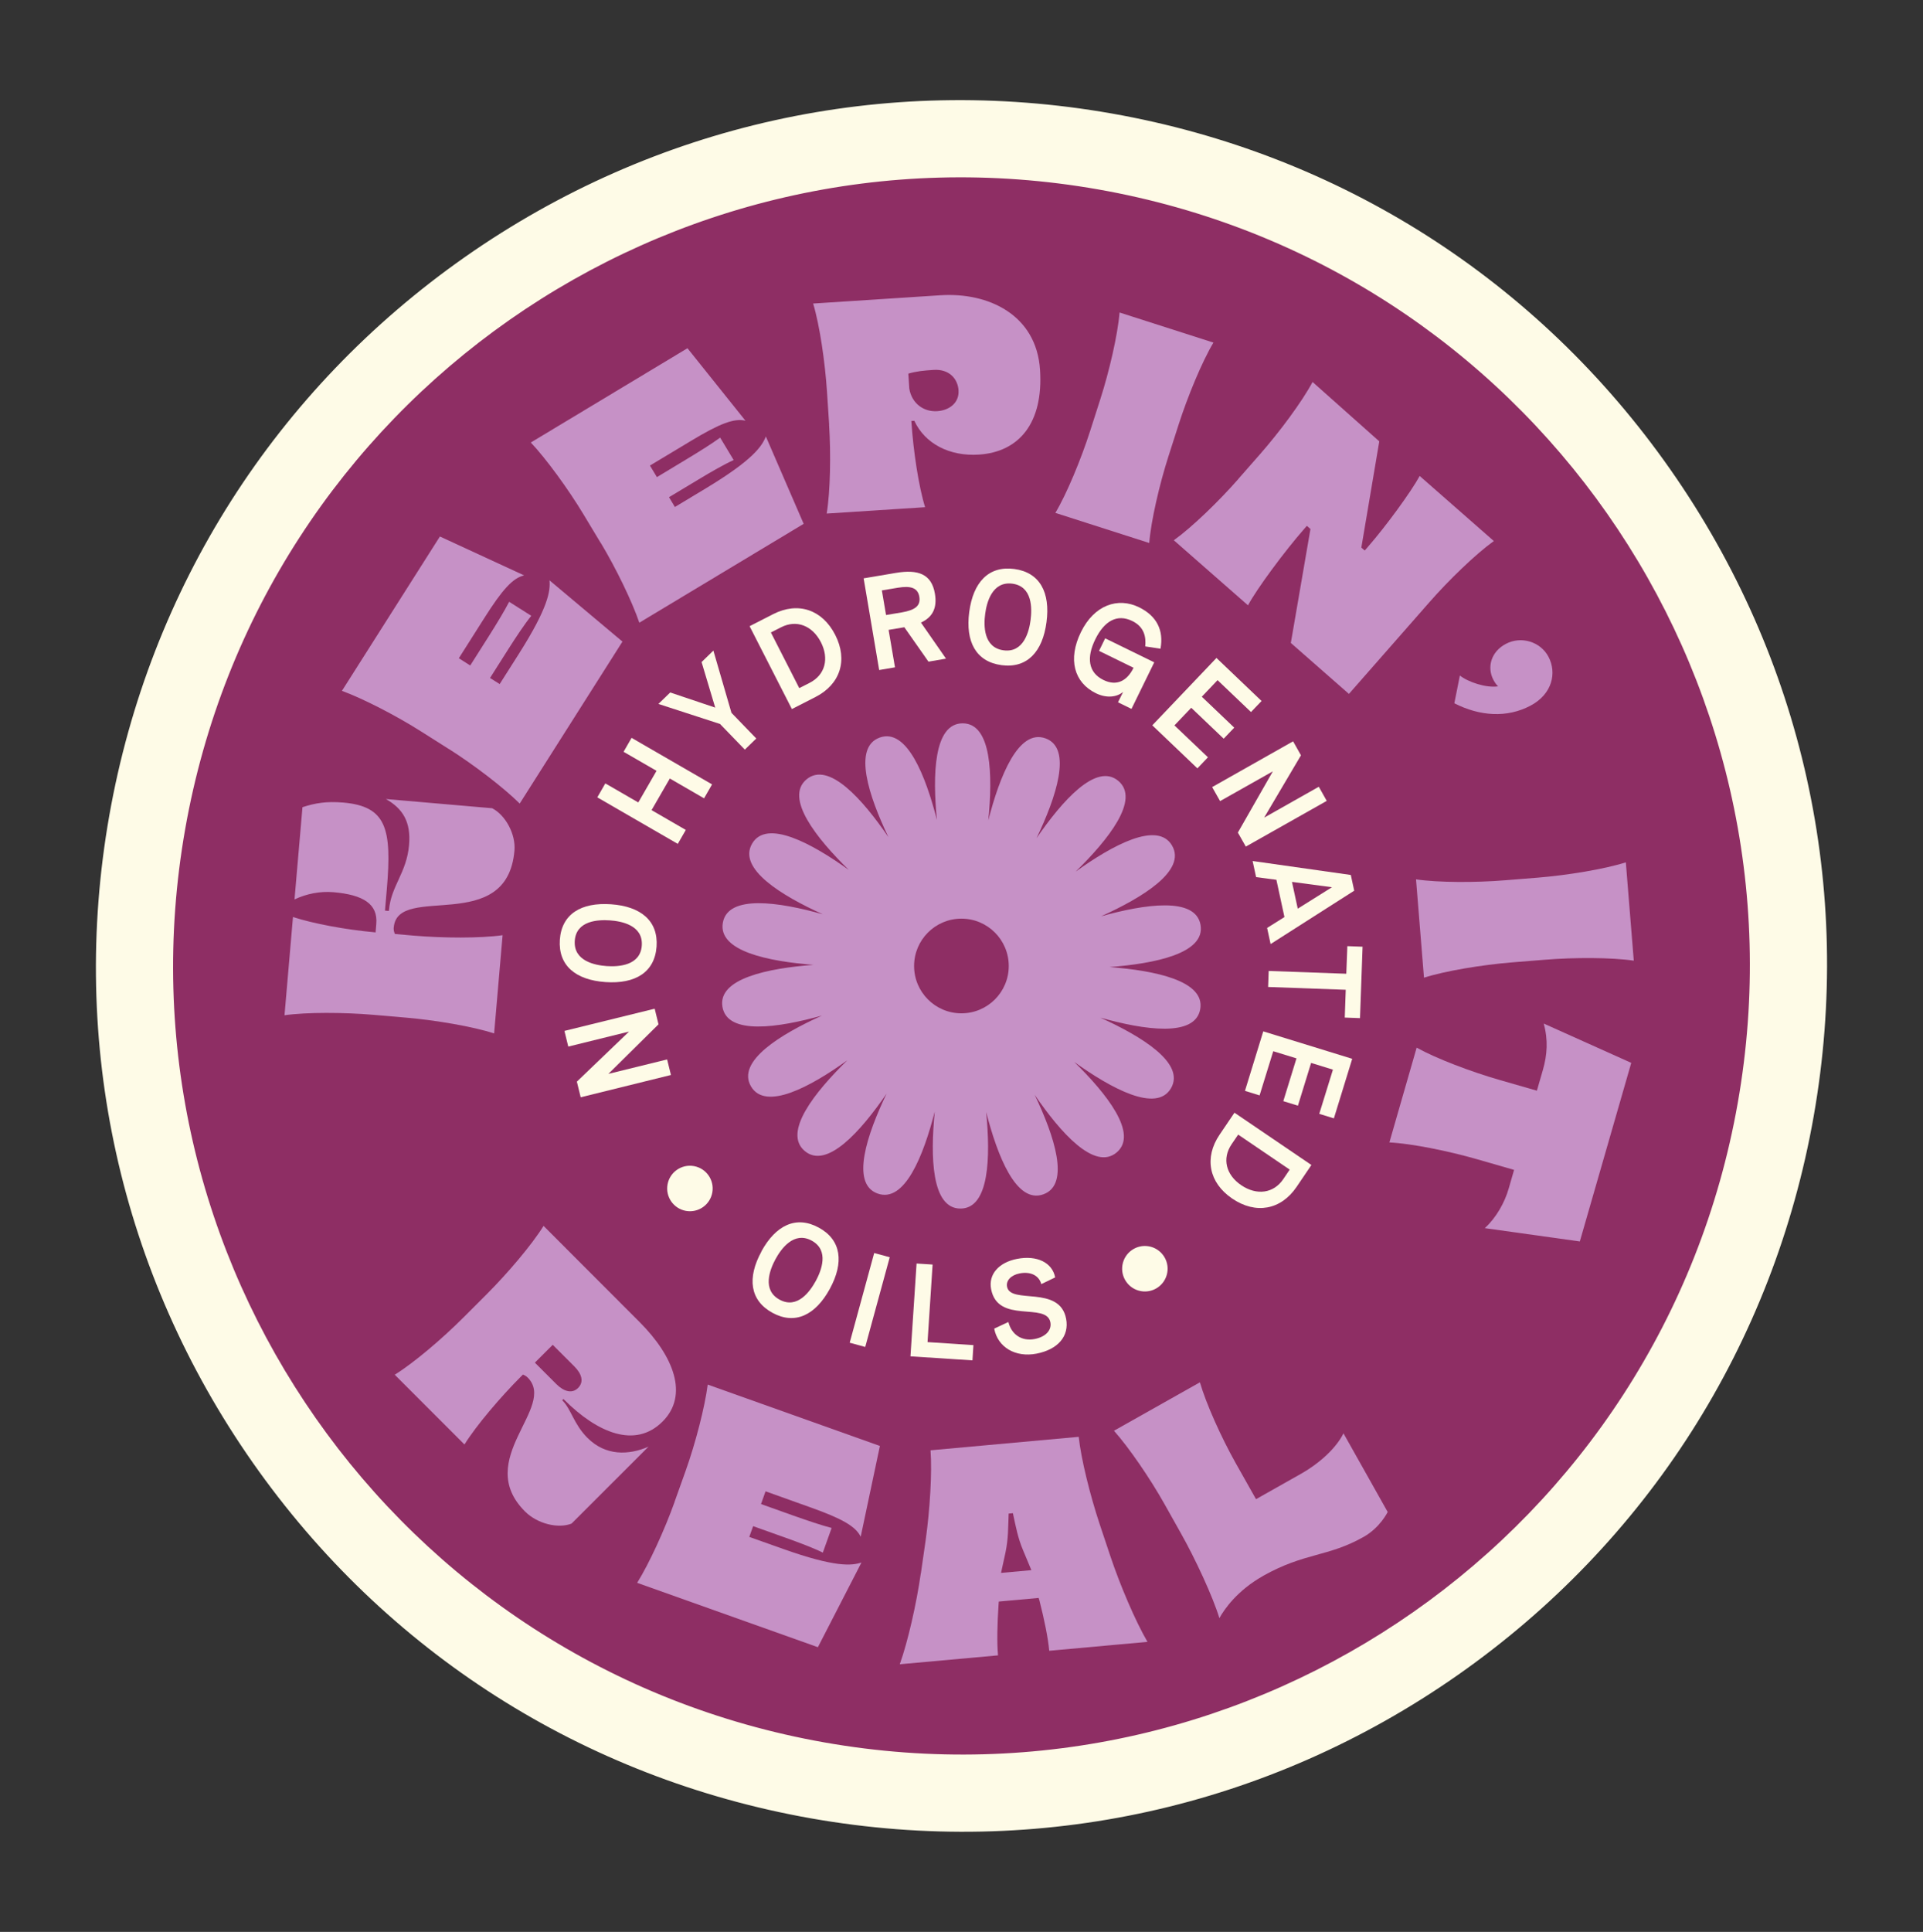 <svg xmlns="http://www.w3.org/2000/svg" fill="none" viewBox="0 0 230 231" height="231" width="230">
<rect x="0" y="0" width="230" height="231" fill="#333333" stroke="none"/>
<path fill="#8E2E64" d="M97.823 212.894C44.127 203.426 8.139 152.031 17.608 98.334C27.076 44.638 78.472 8.641 132.169 18.11C185.866 27.578 221.853 78.973 212.385 132.669C202.917 186.366 151.522 222.353 97.825 212.885L97.823 212.894Z"></path>
<path fill="#FEFBE7" d="M131.37 22.652C182.651 31.694 216.888 80.59 207.846 131.871C198.804 183.153 149.908 217.39 98.626 208.348C47.345 199.305 13.108 150.41 22.15 99.128C31.192 47.847 80.088 13.61 131.37 22.652ZM132.971 13.572C105.741 8.771 78.275 14.863 55.633 30.717C32.988 46.581 17.87 70.307 13.07 97.527C8.271 124.748 14.361 152.222 30.215 174.865C46.07 197.508 69.796 212.626 97.025 217.427C124.255 222.229 151.72 216.137 174.363 200.282C197.006 184.428 212.124 160.702 216.926 133.472C221.727 106.243 215.635 78.777 199.78 56.135C183.926 33.492 160.2 18.373 132.971 13.572Z"></path>
<path fill="#C691C6" d="M47.089 110.873C47.06 111.196 47.139 111.491 47.238 111.677L49.46 111.872C52.973 112.173 57.443 112.203 60.113 111.822L59.099 123.57C56.541 122.735 52.122 121.993 48.619 121.685L44.681 121.346C41.167 121.045 36.697 121.015 34.028 121.396L35.041 109.648C37.43 110.434 41.41 111.173 44.812 111.474L44.92 111.493L45.006 110.478C45.213 108.08 43.43 106.989 39.88 106.681C38.266 106.547 36.654 106.871 35.225 107.546L36.177 96.517C37.667 96.031 39.02 95.792 41.059 95.964C46.212 96.414 46.886 99.07 46.267 106.3L46.045 108.883L46.506 108.926L46.525 108.817C46.76 105.947 48.637 104.378 48.925 101.049C49.167 98.292 48.186 96.687 46.151 95.542L58.867 96.642C60.454 97.465 61.701 99.735 61.531 101.708C60.649 111.916 47.559 105.555 47.097 110.884L47.089 110.873Z"></path>
<path fill="#C691C6" d="M53.718 89.585L50.375 87.469C47.404 85.579 43.421 83.528 40.897 82.606L52.614 64.15L62.691 68.801C61.347 69.098 60.079 70.503 57.939 73.88L54.879 78.705L56.242 79.573L58.459 76.078C59.367 74.647 60.331 73.057 60.899 71.959L63.543 73.633C62.766 74.591 61.733 76.15 60.827 77.572L58.609 81.067L59.764 81.794L62.058 78.183C65.622 72.567 65.835 70.62 65.723 69.392L74.449 76.716L62.16 96.082C60.255 94.192 56.7 91.468 53.72 89.576L53.718 89.585Z"></path>
<path fill="#C691C6" d="M71.832 64.897L69.79 61.504C67.972 58.487 65.334 54.867 63.488 52.912L82.224 41.639L89.159 50.305C87.822 49.976 86.055 50.656 82.638 52.722L77.737 55.668L78.57 57.051L82.111 54.914C83.556 54.045 85.145 53.052 86.134 52.328L87.749 55.009C86.63 55.514 85.006 56.444 83.559 57.322L80.019 59.45L80.721 60.623L84.387 58.414C90.085 54.981 91.153 53.334 91.599 52.186L96.122 62.636L76.465 74.458C75.604 71.909 73.645 67.885 71.828 64.868L71.832 64.897Z"></path>
<path fill="#C691C6" d="M99.17 50.768L98.911 46.818C98.679 43.304 98.037 38.875 97.256 36.294L112.466 35.306C118.205 34.932 123.965 37.624 124.393 44.224C124.808 50.579 121.894 54.044 117.083 54.357C113.568 54.589 110.62 53.049 109.36 50.318L109 50.339L109.013 50.481C109.238 53.929 109.876 58.17 110.647 60.646L98.876 61.407C99.316 58.751 99.384 54.279 99.162 50.757L99.17 50.768ZM114.65 46.701C114.554 45.233 113.477 44.116 111.679 44.229C110.458 44.304 109.561 44.399 108.641 44.677L108.756 46.467C109.05 48.25 110.49 49.272 112.101 49.163C113.54 49.07 114.738 48.167 114.643 46.69L114.65 46.701Z"></path>
<path fill="#C691C6" d="M130.387 51.528L131.594 47.762C132.673 44.404 133.684 40.051 133.905 37.366L145.132 40.965C143.751 43.278 142.047 47.415 140.97 50.764L139.763 54.53C138.684 57.888 137.673 62.24 137.453 64.926L126.226 61.327C127.607 59.014 129.31 54.877 130.387 51.528Z"></path>
<path fill="#C691C6" d="M148.112 57.263L150.724 54.288C153.046 51.636 155.718 48.054 156.99 45.675L164.969 52.774L162.823 65.474L163.229 65.827L163.581 65.421C165.785 62.907 168.8 58.758 169.8 56.912L178.67 64.692C176.483 66.263 173.266 69.375 170.945 72.028L161.338 82.972L154.39 76.879L156.737 63.25L156.307 62.874L156.002 63.223C153.61 65.956 150.328 70.395 149.266 72.38L140.396 64.6C142.583 63.029 145.8 59.917 148.121 57.265L148.112 57.263Z"></path>
<path fill="#C691C6" d="M174.606 80.773C175.592 81.555 177.757 82.283 179.181 82.066C179.035 81.937 178.804 81.653 178.623 81.303C177.815 79.775 178.341 77.911 180.124 76.98C181.97 76.014 184.266 76.746 185.206 78.532C186.23 80.472 185.652 83.01 183.041 84.385C180.244 85.858 177.004 85.652 173.946 84.092L174.605 80.782L174.606 80.773Z"></path>
<path fill="#C691C6" d="M180.017 105.255L183.958 104.939C187.473 104.65 191.888 103.931 194.457 103.111L195.408 114.868C192.744 114.473 188.269 114.471 184.754 114.759L180.813 115.075C177.299 115.364 172.884 116.083 170.315 116.903L169.364 105.146C172.028 105.541 176.503 105.543 180.017 105.255Z"></path>
<path fill="#C691C6" d="M179.364 129.134L183.819 130.415L184.538 127.93C185.052 126.13 185.184 124.374 184.636 122.386L195.106 127.088L188.954 148.443L177.588 146.851C178.961 145.596 179.962 143.797 180.443 142.131L181.091 139.886L176.636 138.604C173.25 137.633 168.867 136.738 166.177 136.601L169.439 125.268C171.791 126.581 175.978 128.162 179.364 129.134Z"></path>
<path fill="#C691C6" d="M63.115 164.72C62.941 164.539 62.734 164.437 62.551 164.358L62.371 164.533C59.881 167.024 56.979 170.425 55.553 172.72L47.213 164.378C49.505 162.957 52.909 160.056 55.399 157.564L58.194 154.771C60.684 152.28 63.587 148.878 65.012 146.583L76.502 158.084C80.545 162.129 82.426 166.805 79.245 169.979C75.984 173.233 71.467 171.351 67.471 167.36L67.391 167.281L67.243 167.432L67.267 167.455C68.333 168.523 68.614 170.277 70.268 171.935C72.458 174.119 75.222 173.998 77.565 172.979L68.359 182.178C66.759 182.813 64.263 182.204 62.792 180.728C56.569 174.5 66.665 168.267 63.108 164.709L63.115 164.72ZM66.544 165.502C67.436 166.39 68.424 166.677 69.141 165.96C69.88 165.22 69.572 164.258 68.68 163.37L66.109 160.801L63.973 162.933L66.544 165.502Z"></path>
<path fill="#C691C6" d="M80.673 179.601L82.004 175.875C83.188 172.555 84.308 168.221 84.647 165.557L105.241 172.895L102.943 183.752C102.356 182.516 100.705 181.579 96.943 180.242L91.562 178.319L91.022 179.843L94.915 181.232C96.51 181.794 98.276 182.396 99.468 182.7L98.414 185.65C97.313 185.1 95.565 184.445 93.971 183.874L90.078 182.486L89.617 183.771L93.653 185.204C99.916 187.431 101.873 187.215 103.037 186.83L97.824 196.958L76.207 189.261C77.629 186.984 79.499 182.914 80.683 179.593L80.673 179.601Z"></path>
<path fill="#C691C6" d="M110.14 188.143L110.719 184.117C111.219 180.535 111.5 176.025 111.295 173.415L129.021 171.803C129.29 174.416 130.382 178.793 131.518 182.223L132.805 186.073C133.951 189.505 135.784 193.816 137.243 196.32L125.493 197.385C125.35 195.806 124.897 193.647 124.335 191.423L124.229 191.067L119.462 191.5L119.43 191.897C119.28 194.183 119.227 196.392 119.367 197.934L107.618 198.998C108.593 196.277 109.625 191.703 110.134 188.123L110.14 188.143ZM123.355 187.74L122.381 185.405C121.733 183.877 121.51 182.593 121.147 180.937L120.643 180.98C120.561 182.828 120.617 183.84 120.268 185.604L119.729 188.074L123.345 187.747L123.355 187.74Z"></path>
<path fill="#C691C6" d="M151.09 188.426C147.983 190.172 146.437 192.408 145.845 193.484C145.063 190.911 142.953 186.364 141.219 183.297L139.281 179.847C137.558 176.772 135.025 173.086 133.235 171.076L143.515 165.286C144.267 167.872 146.063 171.859 147.787 174.934L150.226 179.258L155.549 176.255C157.991 174.879 159.881 173.031 160.686 171.385L165.974 180.79C165.974 180.79 165.083 182.655 163.078 183.781C158.816 186.184 156.069 185.625 151.081 188.425L151.09 188.426Z"></path>
<path fill="#FEFBE7" d="M67.966 125.136L67.51 123.267L78.304 120.612L78.761 122.48L72.764 128.407L79.79 126.678L80.249 128.538L69.453 131.203L68.996 129.334L75.238 123.348L67.956 125.144L67.966 125.136Z"></path>
<path fill="#FEFBE7" d="M72.424 117.429C68.854 117.183 66.752 115.455 66.96 112.365C67.174 109.295 69.502 107.88 73.063 108.124C76.633 108.369 78.735 110.097 78.53 113.169C78.313 116.258 75.985 117.673 72.424 117.429ZM72.939 110.049C71.542 109.953 68.91 110.069 68.745 112.493C68.579 114.916 71.168 115.419 72.565 115.516C73.961 115.612 76.597 115.478 76.762 113.054C76.927 110.631 74.335 110.146 72.939 110.049Z"></path>
<path fill="#FEFBE7" d="M81.067 100.904L71.441 95.34L72.4 93.674L76.342 95.951L78.525 92.17L74.583 89.893L75.541 88.227L85.167 93.791L84.209 95.457L80.114 93.087L77.931 96.868L82.026 99.238L81.067 100.904Z"></path>
<path fill="#FEFBE7" d="M89.087 89.635L86.117 86.565L78.75 84.17L80.162 82.8L85.544 84.61L83.912 79.164L85.323 77.793L87.485 85.233L90.454 88.303L89.076 89.642L89.087 89.635Z"></path>
<path fill="#FEFBE7" d="M94.714 84.783L89.655 74.875L92.474 73.434C95.447 71.918 98.349 72.879 99.9 75.923C101.43 78.927 100.507 81.825 97.534 83.342L94.714 84.783ZM95.596 82.279L96.829 81.654C98.712 80.694 99.177 78.745 98.191 76.802C97.168 74.796 95.265 74.067 93.434 74.999L92.201 75.624L95.596 82.279Z"></path>
<path fill="#FEFBE7" d="M113.145 78.754L111.05 79.115L108.162 75.001L106.281 75.316L107.045 79.794L105.154 80.116L103.295 69.153L107.145 68.503C109.808 68.055 111.42 68.629 111.819 70.984C112.118 72.741 111.508 73.813 110.151 74.444L113.153 78.765L113.145 78.754ZM105.475 70.596L105.976 73.539L107.857 73.225C109.47 72.948 110.134 72.419 109.956 71.358C109.772 70.277 108.92 70.014 107.356 70.281L105.475 70.596Z"></path>
<path fill="#FEFBE7" d="M115.927 73.169C116.392 69.628 118.243 67.623 121.316 68.034C124.371 68.442 125.642 70.847 125.166 74.395C124.701 77.936 122.849 79.941 119.794 79.534C116.721 79.123 115.46 76.719 115.925 73.178L115.927 73.169ZM123.264 74.135C123.443 72.753 123.496 70.113 121.082 69.79C118.674 69.478 118.009 72.029 117.831 73.411C117.644 74.792 117.618 77.436 120.032 77.759C122.438 78.081 123.086 75.517 123.264 74.135Z"></path>
<path fill="#FEFBE7" d="M129.28 75.59C130.863 72.349 133.695 71.369 136.237 72.613C138.348 73.65 139.208 75.355 138.799 77.568L136.975 77.293C137.084 76.198 136.88 74.964 135.432 74.259C133.597 73.355 132.068 74.274 131.002 76.446C129.936 78.617 130.143 80.413 131.979 81.308C133.574 82.086 134.818 81.406 135.579 79.846L131.451 77.826L132.184 76.326L138.053 79.196L135.33 84.764L133.719 83.974L134.331 82.734C133.53 83.398 132.297 83.489 131.073 82.89C128.461 81.615 127.698 78.831 129.28 75.59Z"></path>
<path fill="#FEFBE7" d="M137.821 86.728L145.495 78.673L150.888 83.818L149.625 85.14L145.626 81.327L143.742 83.307L147.621 87.005L146.358 88.327L142.479 84.629L140.469 86.737L144.477 90.552L143.214 91.874L137.821 86.728Z"></path>
<path fill="#FEFBE7" d="M157.744 94.09L158.684 95.763L149.005 101.228L148.055 99.553L152.239 92.23L145.929 95.789L144.979 94.114L154.66 88.641L155.601 90.314L151.197 97.767L157.727 94.078L157.744 94.09Z"></path>
<path fill="#FEFBE7" d="M151.553 110.954L153.626 109.654L152.662 105.196L150.236 104.88L149.818 102.953L161.563 104.621L161.971 106.5L151.971 112.882L151.553 110.954ZM154.527 105.45L155.217 108.651L159.311 106.087L154.518 105.448L154.527 105.45Z"></path>
<path fill="#FEFBE7" d="M151.74 116.098L161.024 116.433L161.148 113.132L162.97 113.2L162.663 121.74L160.84 121.672L160.958 118.35L151.674 118.014L151.742 116.089L151.74 116.098Z"></path>
<path fill="#FEFBE7" d="M151.103 123.325L161.731 126.603L159.539 133.725L157.79 133.183L159.424 127.9L156.814 127.094L155.238 132.208L153.489 131.666L155.065 126.551L152.286 125.696L150.652 130.979L148.904 130.436L151.095 123.314L151.103 123.325Z"></path>
<path fill="#FEFBE7" d="M147.654 133.053L156.851 139.299L155.079 141.917C153.207 144.676 150.197 145.232 147.372 143.31C144.588 141.415 144.001 138.428 145.873 135.669L147.645 133.051L147.654 133.053ZM148.092 135.667L147.31 136.812C146.122 138.559 146.66 140.498 148.449 141.712C150.314 142.977 152.329 142.696 153.481 140.998L154.254 139.852L148.075 135.655L148.092 135.667Z"></path>
<path fill="#FEFBE7" d="M91.061 149.643C92.775 146.509 95.216 145.301 97.939 146.793C100.646 148.272 100.956 150.976 99.251 154.111C97.538 157.245 95.097 158.453 92.39 156.974C89.674 155.493 89.355 152.787 91.069 149.654L91.061 149.643ZM97.561 153.186C98.227 151.955 99.22 149.509 97.085 148.346C94.95 147.183 93.42 149.329 92.753 150.559C92.087 151.79 91.112 154.239 93.239 155.401C95.374 156.564 96.887 154.406 97.563 153.177L97.561 153.186Z"></path>
<path fill="#FEFBE7" d="M101.628 160.551L104.559 149.824L106.417 150.33L103.486 161.057L101.628 160.551Z"></path>
<path fill="#FEFBE7" d="M108.895 162.187L109.627 151.082L111.544 151.204L110.938 160.478L116.426 160.838L116.311 162.661L108.906 162.18L108.895 162.187Z"></path>
<path fill="#FEFBE7" d="M118.905 158.869L120.608 158.074C120.981 159.573 122.192 160.404 123.751 160.108C125.109 159.842 125.806 159.019 125.63 158.108C125.156 155.646 119.333 158.355 118.541 154.134C118.203 152.389 119.449 150.952 121.649 150.525C124.053 150.06 125.865 150.988 126.202 152.741L124.543 153.544C124.276 152.514 123.26 152.007 121.951 152.264C120.934 152.459 120.303 153.115 120.452 153.862C120.861 156.003 126.73 153.621 127.512 157.682C127.911 159.774 126.525 161.365 123.967 161.859C121.457 162.343 119.336 161.099 118.914 158.871L118.905 158.869Z"></path>
<path fill="#FEFBE7" d="M136.46 154.382C137.94 154.643 139.35 153.655 139.611 152.176C139.872 150.697 138.884 149.286 137.405 149.025C135.926 148.764 134.515 149.752 134.254 151.231C133.993 152.71 134.981 154.121 136.46 154.382Z"></path>
<path fill="#FEFBE7" d="M82.046 144.788C83.526 145.049 84.936 144.061 85.197 142.582C85.458 141.103 84.47 139.692 82.991 139.431C81.512 139.17 80.101 140.158 79.84 141.637C79.579 143.117 80.567 144.527 82.046 144.788Z"></path>
<path fill="#C691C6" d="M132.711 115.634C138.114 115.219 144.189 114.011 143.59 110.59C142.991 107.188 136.897 108.11 131.687 109.567C136.62 107.336 141.921 104.118 140.188 101.113C138.455 98.116 133.043 101.067 128.654 104.22C132.526 100.43 136.408 95.599 133.753 93.368C131.107 91.146 127.032 95.774 123.971 100.228C126.312 95.341 128.304 89.468 125.049 88.288C121.804 87.108 119.554 92.843 118.208 98.079C118.743 92.686 118.605 86.49 115.138 86.49C111.672 86.49 111.533 92.658 112.059 98.033C110.713 92.787 108.463 87.007 105.209 88.196C101.963 89.376 103.927 95.221 106.26 100.098C103.208 95.627 99.114 90.971 96.459 93.193C93.813 95.415 97.658 100.237 101.521 104.017C97.123 100.864 91.683 97.886 89.95 100.882C88.217 103.879 93.481 107.087 98.404 109.318C93.186 107.852 87.064 106.921 86.456 110.332C85.856 113.734 91.895 114.951 97.289 115.366C91.886 115.781 85.81 116.989 86.41 120.409C87.009 123.811 93.103 122.889 98.312 121.433C93.38 123.664 88.079 126.882 89.812 129.887C91.545 132.884 96.957 129.933 101.346 126.78C97.473 130.569 93.592 135.401 96.256 137.632C98.902 139.854 102.977 135.225 106.038 130.772C103.697 135.659 101.705 141.532 104.96 142.712C108.205 143.892 110.455 138.157 111.801 132.92C111.266 138.314 111.404 144.51 114.871 144.51C118.337 144.51 118.476 138.342 117.95 132.967C119.296 138.213 121.546 143.993 124.8 142.804C128.046 141.624 126.082 135.779 123.749 130.901C126.801 135.373 130.895 140.029 133.55 137.807C136.196 135.585 132.351 130.763 128.488 126.983C132.886 130.136 138.326 133.114 140.059 130.118C141.792 127.121 136.528 123.913 131.605 121.682C136.823 123.148 142.945 124.079 143.553 120.668C144.152 117.265 138.114 116.048 132.72 115.634H132.711ZM114.991 121.165C111.865 121.165 109.33 118.63 109.33 115.505C109.33 112.379 111.865 109.844 114.991 109.844C118.116 109.844 120.652 112.379 120.652 115.505C120.652 118.63 118.116 121.165 114.991 121.165Z"></path>
</svg>
